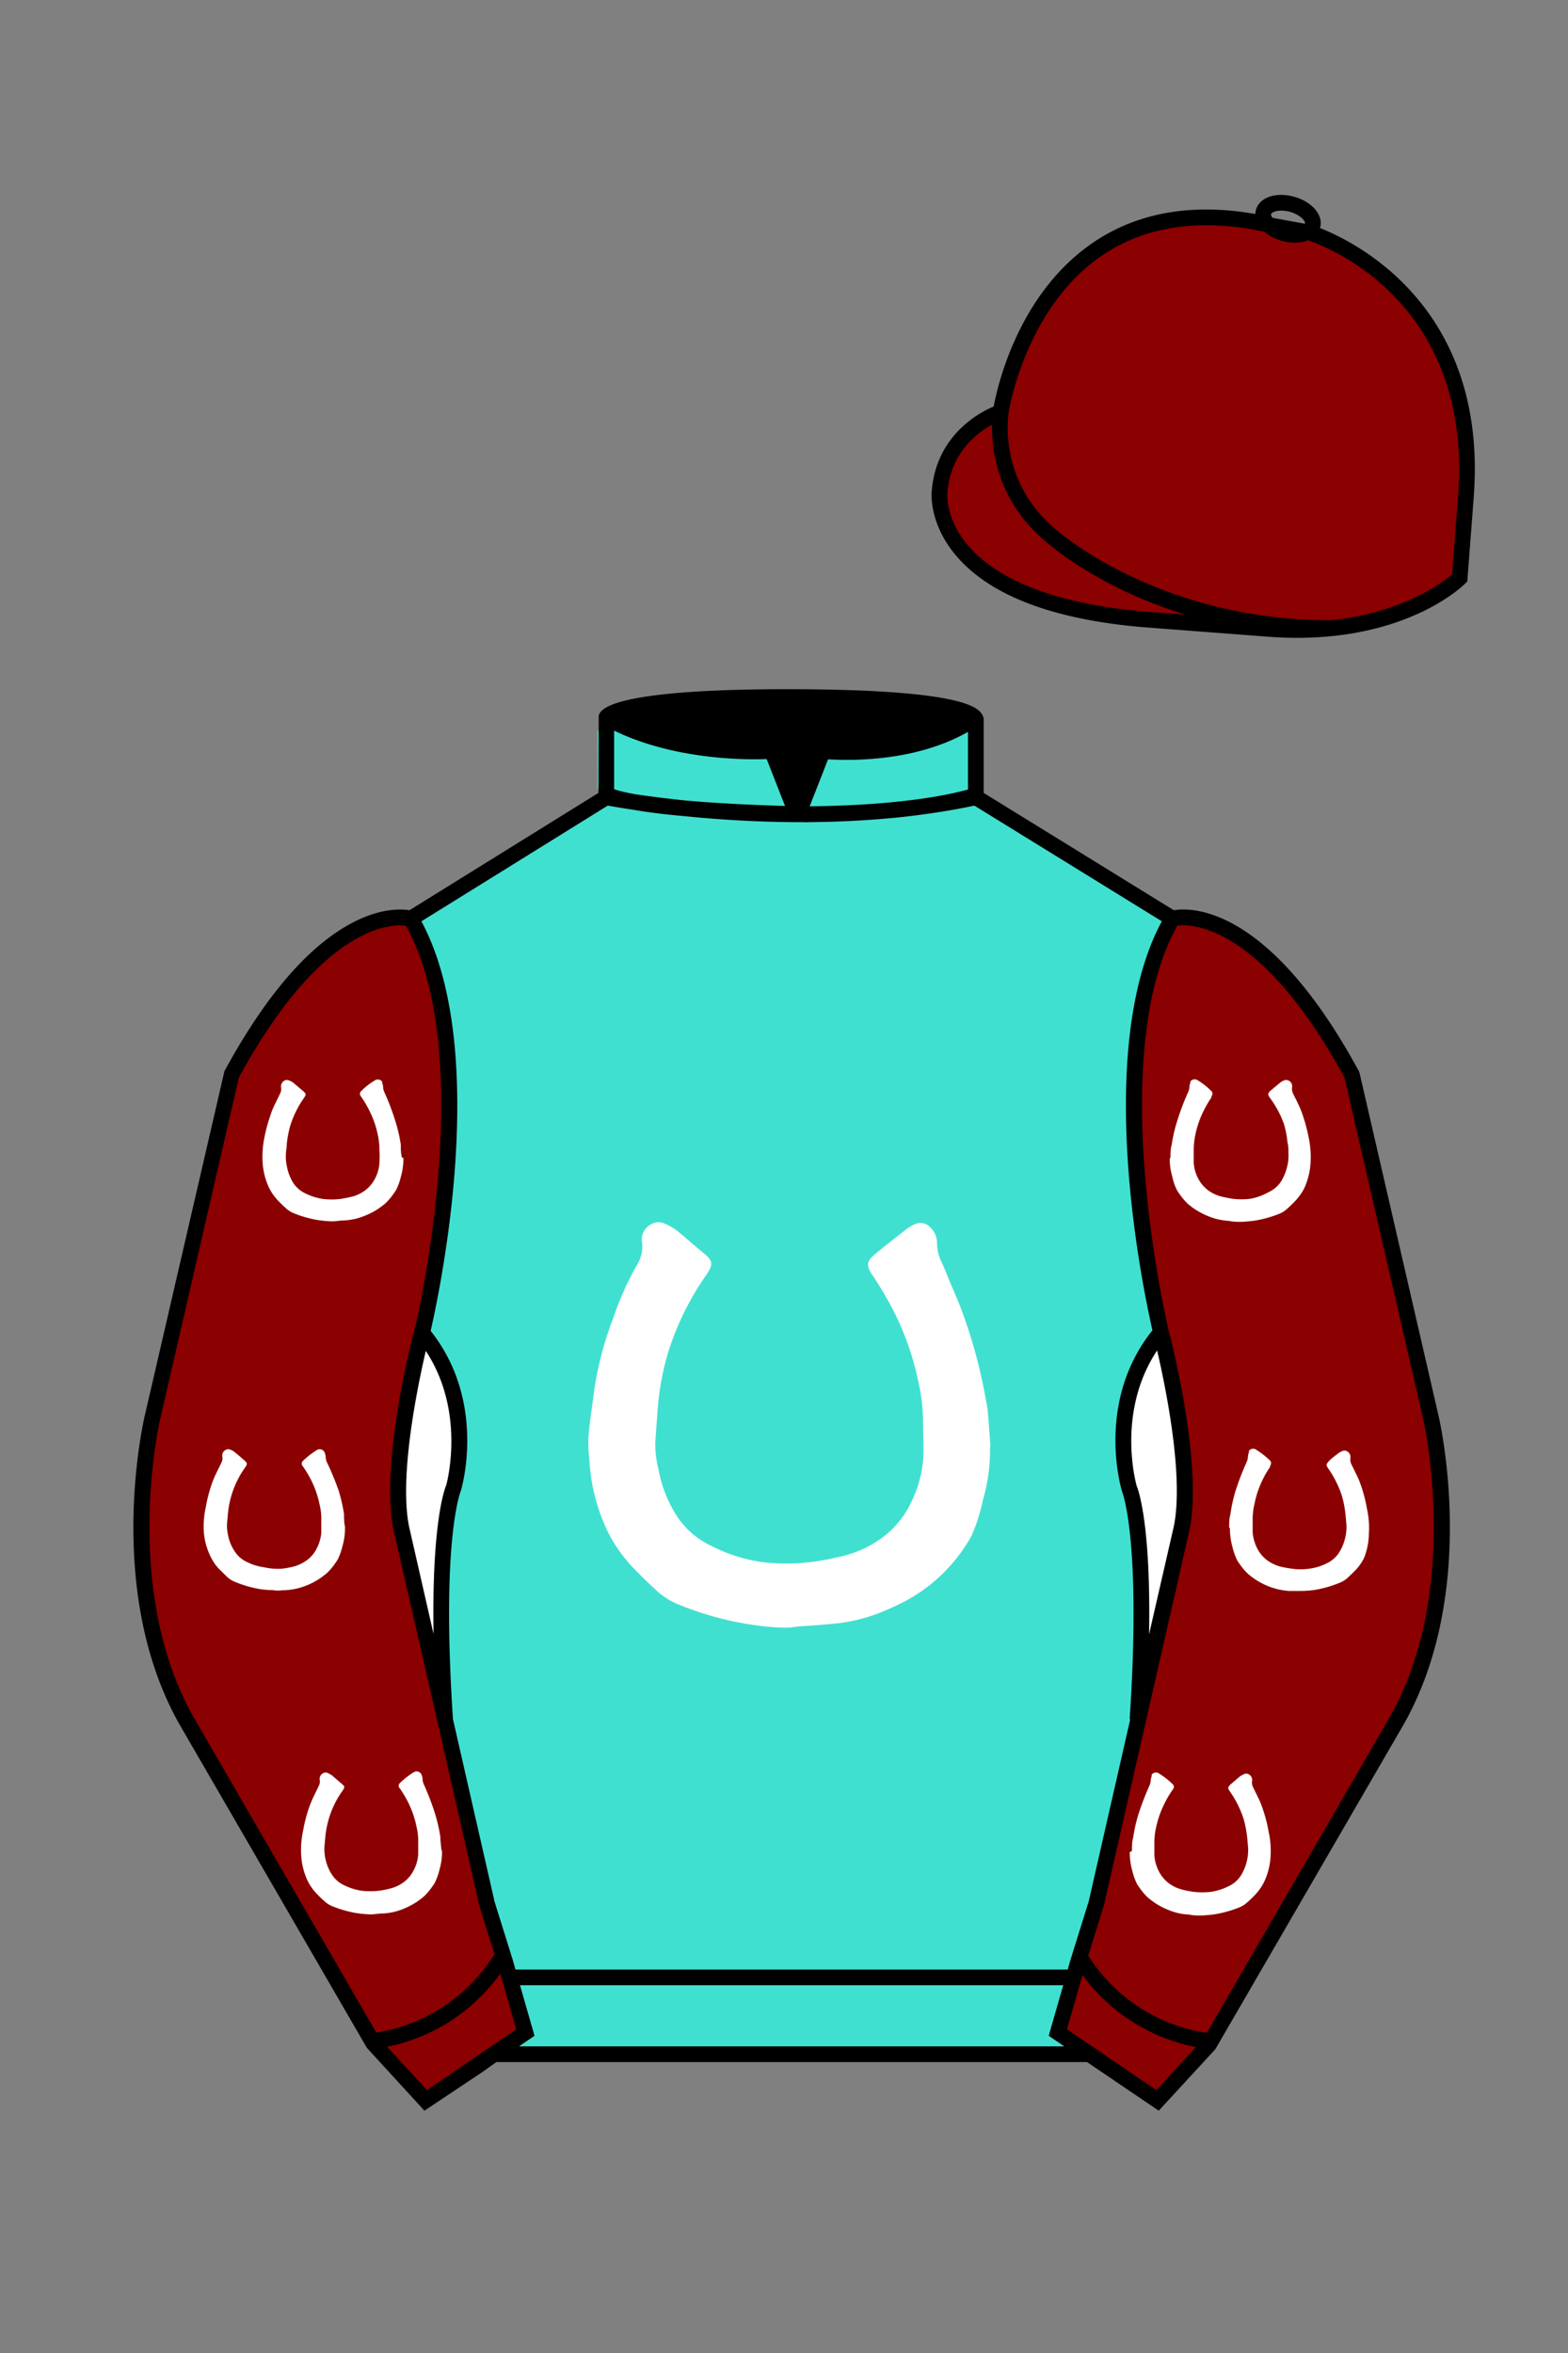 
<svg xmlns="http://www.w3.org/2000/svg" viewBox="0 0 100 150">

	<rect x="0" y="0" width="100" height="150" fill="#808080" stroke="none"/>

	<path d="M74.752 58.99s5.164-1.613 11.451 9.961l5.025 21.795s2.623 11.087-2.232 19.497l-11.869 20.482-3.318 3.605-4.346-2.944H31.484l-1.03.731-3.317 2.213-1.658-1.802-1.659-1.803-5.936-10.241-5.936-10.241c-2.427-4.205-2.985-9.08-2.936-12.902.049-3.823.705-6.595.705-6.595l2.512-10.897 2.512-10.898c3.144-5.787 6.007-8.277 8.084-9.321 2.077-1.043 3.368-.64 3.368-.64l6.228-3.865 6.229-3.865v-5.08s.087-.328 1.571-.655c1.483-.328 4.364-.655 9.95-.655 6.222 0 9.232.368 10.689.737 1.455.369 1.357.737 1.357.737v4.916l12.535 7.73z" fill="#40e0d0"></path>


  <path d="M63.14,92.28a11.29,11.29,0,0,1-.46,3.37A11.78,11.78,0,0,1,62,97.82a5.89,5.89,0,0,1-.37.64,10.49,10.49,0,0,1-4.71,4,11,11,0,0,1-3.3,1c-.92.11-1.84.16-2.76.23a4.29,4.29,0,0,1-.79.07c-.8,0-1.61-.11-2.41-.23a20.55,20.55,0,0,1-4.35-1.23,4.72,4.72,0,0,1-1.54-1c-.54-.5-1.06-1-1.57-1.55a9.5,9.5,0,0,1-1.42-2.07,11.89,11.89,0,0,1-1.19-4.63,8.74,8.74,0,0,1-.06-1.53c.09-1,.26-2,.38-3a22,22,0,0,1,1.19-4.47,19.47,19.47,0,0,1,1.55-3.46,2.17,2.17,0,0,0,.3-1.36,1.1,1.1,0,0,1,.7-1.24.88.88,0,0,1,.71,0,4,4,0,0,1,.76.42c.6.48,1.17,1,1.75,1.47s.65.7.17,1.4a18,18,0,0,0-2.41,4.87,16.89,16.89,0,0,0-.66,3.37c-.07.82-.12,1.65-.18,2.47a6.67,6.67,0,0,0,.2,1.66,8.23,8.23,0,0,0,1.18,3,5.36,5.36,0,0,0,2.24,1.92,10.32,10.32,0,0,0,3.11,1,12.55,12.55,0,0,0,3.24,0,15.85,15.85,0,0,0,2.16-.42,7,7,0,0,0,2.43-1.19,6,6,0,0,0,1.78-2.23,7.56,7.56,0,0,0,.74-2.62c.06-.76,0-1.53,0-2.29A12,12,0,0,0,58.55,88a17.89,17.89,0,0,0-1.67-4.64,23.82,23.82,0,0,0-1.23-2.06c-.43-.63-.4-.89.18-1.37s1.33-1.07,2-1.59a2.5,2.5,0,0,1,.5-.29.85.85,0,0,1,1,.19,1.4,1.4,0,0,1,.43,1.07,2.72,2.72,0,0,0,.29,1.15c.2.42.36.85.54,1.28.26.63.55,1.26.78,1.9a32.15,32.15,0,0,1,1.48,5.46c.05.27.11.54.14.82.07.77.12,1.55.18,2.32Z" fill="#FFFFFF"></path>

<g id="CAP">
	<path fill="#8b0000" d="M83.483 14.819s11.045 3.167 10.006 16.831l-.299 3.929-.098 1.266s-3.854 3.878-12.191 3.244l-7.594-.578c-14.146-1.076-13.389-8.132-13.389-8.132.299-3.929 3.901-5.104 3.901-5.104s2.192-14.981 16.72-12.033l.391.107 2.553.47z"></path>
</g>

	<path fill="#8b0000" d="M27.109 134.103l2.913-1.944 1.434-.999 2.014-1.385-1.298-4.521-1.154-3.698-5.45-23.896c-.876-4.191 1.314-12.492 1.314-12.492s4.328-17.817-.715-26.405c0 0-5.164-1.613-11.452 9.961L9.69 90.519s-2.623 11.088 2.231 19.498l11.871 20.482 3.317 3.604"></path>


	<path fill="#8b0000" d="M73.785 134.1l-2.912-1.944-1.434-1-2.014-1.384 1.297-4.521 1.154-3.698 5.451-23.896c.875-4.191-1.314-12.493-1.314-12.493s-4.328-17.816.715-26.404c0 0 5.164-1.613 11.451 9.961l5.025 21.795s2.623 11.087-2.232 19.497l-11.869 20.482-3.318 3.605"></path>

<g id="Layer_101" data-name="Layer 101"><path d="M28.19,118a4,4,0,0,1-.16,1.18,4,4,0,0,1-.26.76,1.31,1.31,0,0,1-.17.28,3.86,3.86,0,0,1-.55.66,4.52,4.52,0,0,1-1.31.8,3.79,3.79,0,0,1-1.32.3c-.27,0-.53.06-.8.06a8.52,8.52,0,0,1-.87-.08,7.41,7.41,0,0,1-1.53-.43,1.7,1.7,0,0,1-.54-.34c-.19-.17-.37-.35-.55-.54a3.26,3.26,0,0,1-.5-.73,4.37,4.37,0,0,1-.42-1.62,5.67,5.67,0,0,1,.12-1.59,9.43,9.43,0,0,1,.41-1.56,6.32,6.32,0,0,1,.25-.6l.33-.68a.6.6,0,0,0,.07-.39.41.41,0,0,1,.26-.46.33.33,0,0,1,.24,0l.26.14.64.55c.22.18.2.22.06.44a6,6,0,0,0-.86,1.73,6.13,6.13,0,0,0-.24,1.19l-.06.67a3,3,0,0,0,.07.78,2.9,2.9,0,0,0,.42,1,1.84,1.84,0,0,0,.79.67,3.68,3.68,0,0,0,1.08.34,4.75,4.75,0,0,0,1.13,0,6.22,6.22,0,0,0,.75-.15,2.42,2.42,0,0,0,.85-.42,2.1,2.1,0,0,0,.6-.73,2.54,2.54,0,0,0,.29-1c0-.27,0-.54,0-.8a3.82,3.82,0,0,0-.11-1,6.21,6.21,0,0,0-.58-1.63c-.13-.25-.28-.49-.43-.72l-.06-.08a.23.23,0,0,1,0-.32h0a4.87,4.87,0,0,1,.88-.69.34.34,0,0,1,.47.07.19.19,0,0,1,.05.09,1,1,0,0,1,.06.25.93.93,0,0,0,.07.33,17.05,17.05,0,0,1,.71,1.84,10.89,10.89,0,0,1,.35,1.5c0,.28.05.57.07.86Z" fill="#FFFFFF"></path><path d="M22,97.38a4,4,0,0,1-.16,1.19,4.26,4.26,0,0,1-.26.76,1.61,1.61,0,0,1-.17.28,3.86,3.86,0,0,1-.55.66,4.52,4.52,0,0,1-1.31.8,4.29,4.29,0,0,1-1.32.3c-.27,0-.53.06-.8,0a6.38,6.38,0,0,1-.87-.07,7.43,7.43,0,0,1-1.53-.44,1.67,1.67,0,0,1-.54-.33l-.55-.54a3.11,3.11,0,0,1-.5-.74A4.32,4.32,0,0,1,13,97.69a5.67,5.67,0,0,1,.12-1.59,9.54,9.54,0,0,1,.41-1.57,6.14,6.14,0,0,1,.25-.59l.33-.68a.6.6,0,0,0,.07-.39.4.4,0,0,1,.26-.46.29.29,0,0,1,.24,0,.94.94,0,0,1,.26.14c.22.17.43.36.64.54s.2.23.06.45a6,6,0,0,0-1.1,2.92l-.06.66a2.91,2.91,0,0,0,.07.78,2.83,2.83,0,0,0,.42,1,1.86,1.86,0,0,0,.79.68,3.39,3.39,0,0,0,1.08.33A3.89,3.89,0,0,0,18,100a6.2,6.2,0,0,0,.75-.14,2.6,2.6,0,0,0,.85-.42,2.1,2.1,0,0,0,.6-.73,2.65,2.65,0,0,0,.29-1c0-.27,0-.54,0-.81a3.74,3.74,0,0,0-.11-1,6.21,6.21,0,0,0-.58-1.63c-.13-.25-.28-.49-.43-.72l-.06-.08a.24.24,0,0,1,0-.33h0a5.35,5.35,0,0,1,.88-.69.34.34,0,0,1,.47.07.41.41,0,0,1,.05.09,1.14,1.14,0,0,1,.06.25,1,1,0,0,0,.07.34A17.73,17.73,0,0,1,21.59,95a11,11,0,0,1,.35,1.51c0,.28,0,.57.07.85Z" fill="#FFFFFF"></path><path d="M25.73,73.8A4.32,4.32,0,0,1,25.57,75a4,4,0,0,1-.26.76,1.31,1.31,0,0,1-.17.28,3.86,3.86,0,0,1-.55.66,4.44,4.44,0,0,1-1.32.8,3.91,3.91,0,0,1-1.31.3c-.27,0-.54.06-.8.06a8.52,8.52,0,0,1-.87-.08,7.24,7.24,0,0,1-1.53-.43,1.6,1.6,0,0,1-.54-.34c-.19-.17-.38-.36-.55-.54a3.26,3.26,0,0,1-.5-.73,4.37,4.37,0,0,1-.42-1.62,6.06,6.06,0,0,1,.11-1.59A10.57,10.57,0,0,1,17.28,71a4.47,4.47,0,0,1,.25-.6l.33-.68a.67.67,0,0,0,.07-.39.41.41,0,0,1,.25-.46.33.33,0,0,1,.24,0,1.38,1.38,0,0,1,.27.14l.64.54c.21.19.2.23.05.45a6.51,6.51,0,0,0-.86,1.73,7,7,0,0,0-.23,1.19c0,.22-.05.44-.06.67a3,3,0,0,0,.07.78,3.07,3.07,0,0,0,.41,1.05,1.9,1.9,0,0,0,.79.67,3.84,3.84,0,0,0,1.09.34,4.74,4.74,0,0,0,1.13,0q.38-.06.75-.15a2.42,2.42,0,0,0,.85-.42,2.22,2.22,0,0,0,.6-.73,2.52,2.52,0,0,0,.28-1,7.3,7.3,0,0,0,0-.81,4.86,4.86,0,0,0-.11-1,6.23,6.23,0,0,0-.59-1.63,6.52,6.52,0,0,0-.43-.72.56.56,0,0,1-.05-.08.23.23,0,0,1,0-.32h0a4.19,4.19,0,0,1,.88-.69.34.34,0,0,1,.47.07.19.19,0,0,1,0,.09.51.51,0,0,1,.06.25.94.94,0,0,0,.08.33,15.14,15.14,0,0,1,.7,1.84,9.61,9.61,0,0,1,.35,1.5c0,.28,0,.57.08.85Z" fill="#FFFFFF"></path><path d="M72.19,118c0-.29,0-.58.08-.86a9.58,9.58,0,0,1,.34-1.5,17.05,17.05,0,0,1,.71-1.84.93.93,0,0,0,.07-.33,1,1,0,0,1,.06-.25.36.36,0,0,1,0-.09.34.34,0,0,1,.47-.07,4.87,4.87,0,0,1,.88.69h0a.23.23,0,0,1,0,.32l-.05.08a5.27,5.27,0,0,0-.43.72,6.23,6.23,0,0,0-.59,1.63,4.28,4.28,0,0,0-.11,1c0,.26,0,.53,0,.8a2.73,2.73,0,0,0,.29,1,2.22,2.22,0,0,0,.6.73,2.42,2.42,0,0,0,.85.42,6.63,6.63,0,0,0,.75.15,4.74,4.74,0,0,0,1.13,0,3.68,3.68,0,0,0,1.08-.34,1.87,1.87,0,0,0,.8-.67,3.07,3.07,0,0,0,.41-1,3,3,0,0,0,.07-.78l-.06-.67a7,7,0,0,0-.23-1.19,6.51,6.51,0,0,0-.86-1.73c-.15-.22-.16-.26,0-.44l.64-.55.26-.14a.36.36,0,0,1,.25,0,.41.41,0,0,1,.25.46.67.67,0,0,0,.07.39l.33.68a4.47,4.47,0,0,1,.25.6,9.43,9.43,0,0,1,.41,1.56,5.67,5.67,0,0,1,.12,1.59,4.37,4.37,0,0,1-.42,1.62,3.26,3.26,0,0,1-.5.73,7,7,0,0,1-.55.54,1.7,1.7,0,0,1-.54.34,7.41,7.41,0,0,1-1.53.43,8.52,8.52,0,0,1-.87.08c-.27,0-.53,0-.8-.06a3.79,3.79,0,0,1-1.32-.3,4.52,4.52,0,0,1-1.31-.8,3.86,3.86,0,0,1-.55-.66,1.31,1.31,0,0,1-.17-.28,4,4,0,0,1-.26-.76,4.3,4.3,0,0,1-.16-1.18Z" fill="#FFFFFF"></path><path d="M78.39,97.38c0-.28,0-.57.08-.85A9.7,9.7,0,0,1,78.81,95a17.73,17.73,0,0,1,.71-1.83,1,1,0,0,0,.07-.34,1.14,1.14,0,0,1,.06-.25l0-.09a.34.34,0,0,1,.47-.07,5.35,5.35,0,0,1,.88.69h0a.25.25,0,0,1,0,.33.35.35,0,0,0,0,.08,5.27,5.27,0,0,0-.43.72A6.23,6.23,0,0,0,80,95.9a4.2,4.2,0,0,0-.11,1c0,.27,0,.54,0,.81a2.85,2.85,0,0,0,.29,1,2.22,2.22,0,0,0,.6.73,2.6,2.6,0,0,0,.85.42,6.58,6.58,0,0,0,.75.14,3.89,3.89,0,0,0,1.13,0,3.39,3.39,0,0,0,1.08-.33,1.89,1.89,0,0,0,.8-.68,3,3,0,0,0,.41-1,2.91,2.91,0,0,0,.07-.78l-.06-.66a6.77,6.77,0,0,0-.23-1.19,6.51,6.51,0,0,0-.86-1.73c-.15-.22-.16-.26,0-.45s.42-.37.64-.54a.94.94,0,0,1,.26-.14.31.31,0,0,1,.25,0,.41.41,0,0,1,.25.46.67.67,0,0,0,.07.39l.33.68a4.35,4.35,0,0,1,.25.59,9.54,9.54,0,0,1,.41,1.57,5.67,5.67,0,0,1,.12,1.59A4.32,4.32,0,0,1,87,99.3a3.11,3.11,0,0,1-.5.74c-.17.18-.36.36-.55.54a1.67,1.67,0,0,1-.54.33,7.43,7.43,0,0,1-1.53.44,6.38,6.38,0,0,1-.87.07c-.27,0-.53,0-.8,0a4.29,4.29,0,0,1-1.32-.3,4.52,4.52,0,0,1-1.31-.8,3.86,3.86,0,0,1-.55-.66,1.61,1.61,0,0,1-.17-.28,4.26,4.26,0,0,1-.26-.76,4.32,4.32,0,0,1-.16-1.19Z" fill="#FFFFFF"></path><path d="M74.65,73.8c0-.28,0-.57.08-.85a9.61,9.61,0,0,1,.35-1.5,15.14,15.14,0,0,1,.7-1.84.94.94,0,0,0,.08-.33.51.51,0,0,1,.06-.25.19.19,0,0,1,0-.09.34.34,0,0,1,.47-.07,4.4,4.4,0,0,1,.87.69h0a.22.22,0,0,1,0,.32.56.56,0,0,1,0,.08,6.52,6.52,0,0,0-.43.72,6.23,6.23,0,0,0-.59,1.63,4.86,4.86,0,0,0-.11,1c0,.27,0,.54,0,.81a2.52,2.52,0,0,0,.28,1,2.22,2.22,0,0,0,.6.73,2.42,2.42,0,0,0,.85.42q.38.09.75.15a4.74,4.74,0,0,0,1.13,0A3.74,3.74,0,0,0,80.9,76a1.9,1.9,0,0,0,.79-.67,3.3,3.3,0,0,0,.42-1.05,2.94,2.94,0,0,0,.06-.78c0-.23,0-.45-.06-.67a6.1,6.1,0,0,0-.23-1.19A6.51,6.51,0,0,0,81,70c-.15-.22-.16-.26,0-.45l.65-.54a1.08,1.08,0,0,1,.26-.14.33.33,0,0,1,.24,0,.4.4,0,0,1,.25.46.67.67,0,0,0,.07.39c.11.23.23.45.33.68a4.47,4.47,0,0,1,.25.6,10.57,10.57,0,0,1,.42,1.56,6.06,6.06,0,0,1,.11,1.59,4.55,4.55,0,0,1-.41,1.62,3.68,3.68,0,0,1-.51.73c-.17.18-.36.37-.55.54a1.66,1.66,0,0,1-.53.34,7.5,7.5,0,0,1-1.54.43,8.52,8.52,0,0,1-.87.08c-.26,0-.53,0-.8-.06a4,4,0,0,1-1.31-.3,4.57,4.57,0,0,1-1.32-.8,4.38,4.38,0,0,1-.55-.66,1.89,1.89,0,0,1-.17-.28,3.39,3.39,0,0,1-.25-.76,4,4,0,0,1-.17-1.19Z" fill="#FFFFFF"></path></g>

	<path fill="#40e0d0" d="M47.835 48.387l1.188 2.979s-8-.104-10.917-1.063v-3.75c0 .001 3.843 2.084 9.729 1.834zm3.948 0l-1.219 3c5.563.094 10.125-1.063 10.125-1.063v-3.688c-3.656 2.033-8.906 1.751-8.906 1.751z"></path>


	<path fill="#fff" d="M25.587 97.434c-.875-4.191 1.313-12.492 1.313-12.492 3.678 4.398 2.014 9.944 2.014 9.944s-1.313 2.917-.525 14.753l-2.802-12.205z"></path>
	<path fill="#fff" d="M75.345 97.434c.877-4.191-1.313-12.492-1.313-12.492-3.678 4.398-2.014 9.944-2.014 9.944s1.313 2.917.525 14.753l2.802-12.205z"></path>
	<path d="M84.819 40.543c-11.27 0-17.779-5.718-18.052-5.961-4.297-3.521-3.444-8.346-3.406-8.55l.982.184c-.033.181-.769 4.457 3.075 7.606.08.071 6.532 5.721 17.403 5.721h.09l.002 1h-.094z
	M82.73 40.661c-.596 0-1.218-.023-1.867-.072l-7.593-.579c-6.005-.457-10.158-2.021-12.344-4.647-1.696-2.038-1.513-3.956-1.504-4.037.271-3.571 3.034-5.027 3.952-5.415.256-1.371 1.571-7.096 6.191-10.343 2.977-2.091 6.7-2.705 11.074-1.816l.423.115 2.559.471c.114.033 11.425 3.44 10.367 17.35l-.411 5.379-.13.13c-.151.154-3.53 3.464-10.717 3.464zm-5.795-26.304c-2.591 0-4.87.677-6.794 2.03-4.813 3.383-5.817 9.896-5.826 9.961l-.045.305-.294.098c-.134.044-3.289 1.132-3.558 4.667-.008.078-.137 1.629 1.303 3.337 1.386 1.645 4.527 3.718 11.625 4.258l7.594.578c7.166.546 10.944-2.356 11.67-2.982l.381-4.997c.977-12.83-9.1-16.144-9.624-16.307l-2.958-.58a17.567 17.567 0 0 0-3.474-.368z
	M82.73 40.661c-.596 0-1.218-.023-1.867-.072l-7.593-.579c-6.005-.457-10.158-2.021-12.344-4.647-1.696-2.038-1.513-3.956-1.504-4.037.271-3.571 3.034-5.027 3.952-5.415.256-1.371 1.571-7.096 6.191-10.343 2.977-2.091 6.7-2.705 11.074-1.816l.423.115 2.559.471c.114.033 11.425 3.44 10.367 17.35l-.411 5.379-.13.13c-.151.154-3.53 3.464-10.717 3.464zm-5.795-26.304c-2.591 0-4.87.677-6.794 2.03-4.813 3.383-5.817 9.896-5.826 9.961l-.045.305-.294.098c-.134.044-3.289 1.132-3.558 4.667-.008.078-.137 1.629 1.303 3.337 1.386 1.645 4.527 3.718 11.625 4.258l7.594.578c7.166.546 10.944-2.356 11.67-2.982l.381-4.997c.977-12.83-9.1-16.144-9.624-16.307l-2.958-.58a17.567 17.567 0 0 0-3.474-.368z
	M82.574 15.469a3.11 3.11 0 0 1-.82-.114c-.686-.19-1.256-.589-1.524-1.066-.169-.299-.215-.613-.132-.908.223-.802 1.273-1.161 2.436-.838.685.189 1.255.587 1.524 1.065.169.299.215.614.132.91-.082.295-.282.54-.58.709-.285.16-.646.242-1.036.242zm-.858-2.042c-.389 0-.63.131-.655.223-.009.033.005.087.039.147.104.185.409.452.922.594.513.143.91.07 1.095-.035.061-.035.101-.074.109-.107l.001-.002c.01-.033-.005-.088-.04-.149-.104-.185-.408-.451-.92-.593a2.105 2.105 0 0 0-.551-.078z
	M73.901 134.551l-7.018-4.773 1.396-4.866 1.157-3.71 5.441-23.858c.839-4.021-1.289-12.173-1.311-12.254-.181-.745-4.32-18.123.767-26.785l.099-.167.184-.057c.229-.071 5.632-1.596 12.04 10.199l.048.126 5.025 21.795c.108.458 2.611 11.375-2.287 19.859L77.51 130.632l-3.609 3.919zm-5.857-5.19l5.701 3.883 2.991-3.249 11.842-20.436c4.696-8.134 2.204-19.022 2.179-19.131l-5.011-21.731c-5.364-9.843-9.742-9.825-10.658-9.696-4.709 8.387-.593 25.667-.55 25.842.088.334 2.206 8.455 1.317 12.714l-5.453 23.905-1.164 3.736-1.194 4.163zM27.069 134.554l-3.671-4.006-11.871-20.482c-4.897-8.485-2.394-19.403-2.284-19.864l5.071-21.919c6.411-11.799 11.813-10.27 12.04-10.199l.185.057.098.167c5.087 8.663.948 26.041.77 26.776-.024.091-2.152 8.245-1.31 12.271l5.448 23.888 1.144 3.661 1.4 4.877-7.02 4.773zm-2.834-4.555l2.99 3.248 5.702-3.883-1.198-4.175-1.151-3.688-5.46-23.934c-.893-4.267 1.227-12.388 1.317-12.731.04-.165 4.155-17.44-.551-25.829-.909-.107-5.339-.069-10.661 9.692l-5.008 21.729c-.026.111-2.519 11.001 2.176 19.136l11.844 20.435z
	M23.777 130.604l-.057-.998c.049-.003 4.939-.348 7.894-5.146l.852.523c-3.237 5.258-8.468 5.609-8.689 5.621z
	M27.903 109.751l-2.805-12.215c-.89-4.259 1.229-12.379 1.319-12.723l.247-.935.621.742c3.807 4.551 2.18 10.171 2.109 10.408-.034.087-1.268 3.124-.505 14.576l-.986.147zm-1.827-12.425l1.575 6.859c-.126-7.325.762-9.403.808-9.505-.004 0 1.317-4.618-1.323-8.591-.54 2.327-1.721 8.062-1.06 11.237zM51.09 52.412c-6.99 0-12.442-1.079-12.523-1.095l.198-.98c.12.025 12.197 2.409 23.363.001l.211.978c-3.813.822-7.727 1.096-11.249 1.096z
	M51.547 52.42l-.754-.02c-10.628-.278-12.238-1.21-12.453-1.394l.65-.76-.325.38.288-.408c.059.036 1.529.871 11.112 1.161l-1.17-2.989c-1.409.054-6.492.059-10.477-2.209l.494-.869c4.315 2.455 10.223 2.065 10.282 2.063l.367-.026 1.986 5.071z
	M50.904 52.404h-.733l1.983-5.065.379.041c.058.007 5.735.577 9.436-2.061l.58.814c-3.475 2.477-8.334 2.363-9.738 2.272L51.638 51.4c7.338-.069 10.418-1.167 10.449-1.178l.344.939c-.139.051-3.485 1.243-11.527 1.243z
	M73.031 109.751l-.986-.146c.762-11.452-.472-14.489-.484-14.519-.092-.295-1.719-5.915 2.088-10.466l.621-.742.246.935c.091.344 2.209 8.465 1.318 12.723l-.002.01-2.801 12.205zm.766-23.661c-2.652 3.985-1.314 8.603-1.3 8.652.027.051.912 2.12.786 9.44l1.573-6.856c.663-3.176-.518-8.911-1.059-11.236zM32.544 125.555h35.971v1H32.544zM77.101 130.604c-.222-.012-5.455-.362-8.689-5.621l.852-.523c2.964 4.818 7.844 5.144 7.893 5.146l-.056.998zM50.949 44.453c9.949 0 11.197 1.295 11.197 1.295-3.447 2.682-9.653 2.065-9.653 2.065l-1.61 3.884-1.652-3.822c-8.023 0-10.431-2.188-10.431-2.188s1.083-1.234 12.149-1.234z
	M73.899 134.553l-4.575-3.1H31.658l-.9.639-3.685 2.459-3.671-4.007-11.871-20.482c-2.565-4.445-3.049-9.609-3.003-13.16.049-3.834.691-6.588.719-6.703l5.071-21.919c2.657-4.891 5.449-8.097 8.299-9.529 1.731-.87 2.992-.805 3.498-.724l12.051-7.479.017-4.93c.111-.418.748-.75 1.947-1.015 2.004-.442 5.388-.667 10.058-.667 5.202 0 8.839.253 10.812.752.907.23 1.427.502 1.636.857a.696.696 0 0 1 .099.391v4.611l12.125 7.479c1.135-.186 6.067-.296 11.799 10.253l.048.126L91.732 90.2c.108.458 2.611 11.375-2.287 19.859L77.51 130.632l-3.611 3.921zm-49.659-4.558l2.99 3.249 4.109-2.791h38.292l4.116 2.789 2.989-3.247 11.842-20.436c4.701-8.143 2.204-19.022 2.179-19.131l-5.011-21.732c-5.95-10.916-10.79-9.678-10.836-9.661l-.212.061-.194-.114-12.771-7.877v-5.079c-.095-.068-.353-.209-.98-.369-1.301-.329-4.189-.722-10.566-.722-5.727 0-8.513.35-9.842.644-.712.157-1.041.303-1.179.382v5.143l-12.887 7.998-.218-.068c-.006-.002-1.155-.315-2.994.609-1.825.917-4.664 3.233-7.837 9.053l-5.008 21.729c-.007.03-.645 2.771-.692 6.489-.044 3.425.417 8.398 2.869 12.646l11.841 20.435zm14.835-83.971z
	" fill="#000000"></path>

</svg>
